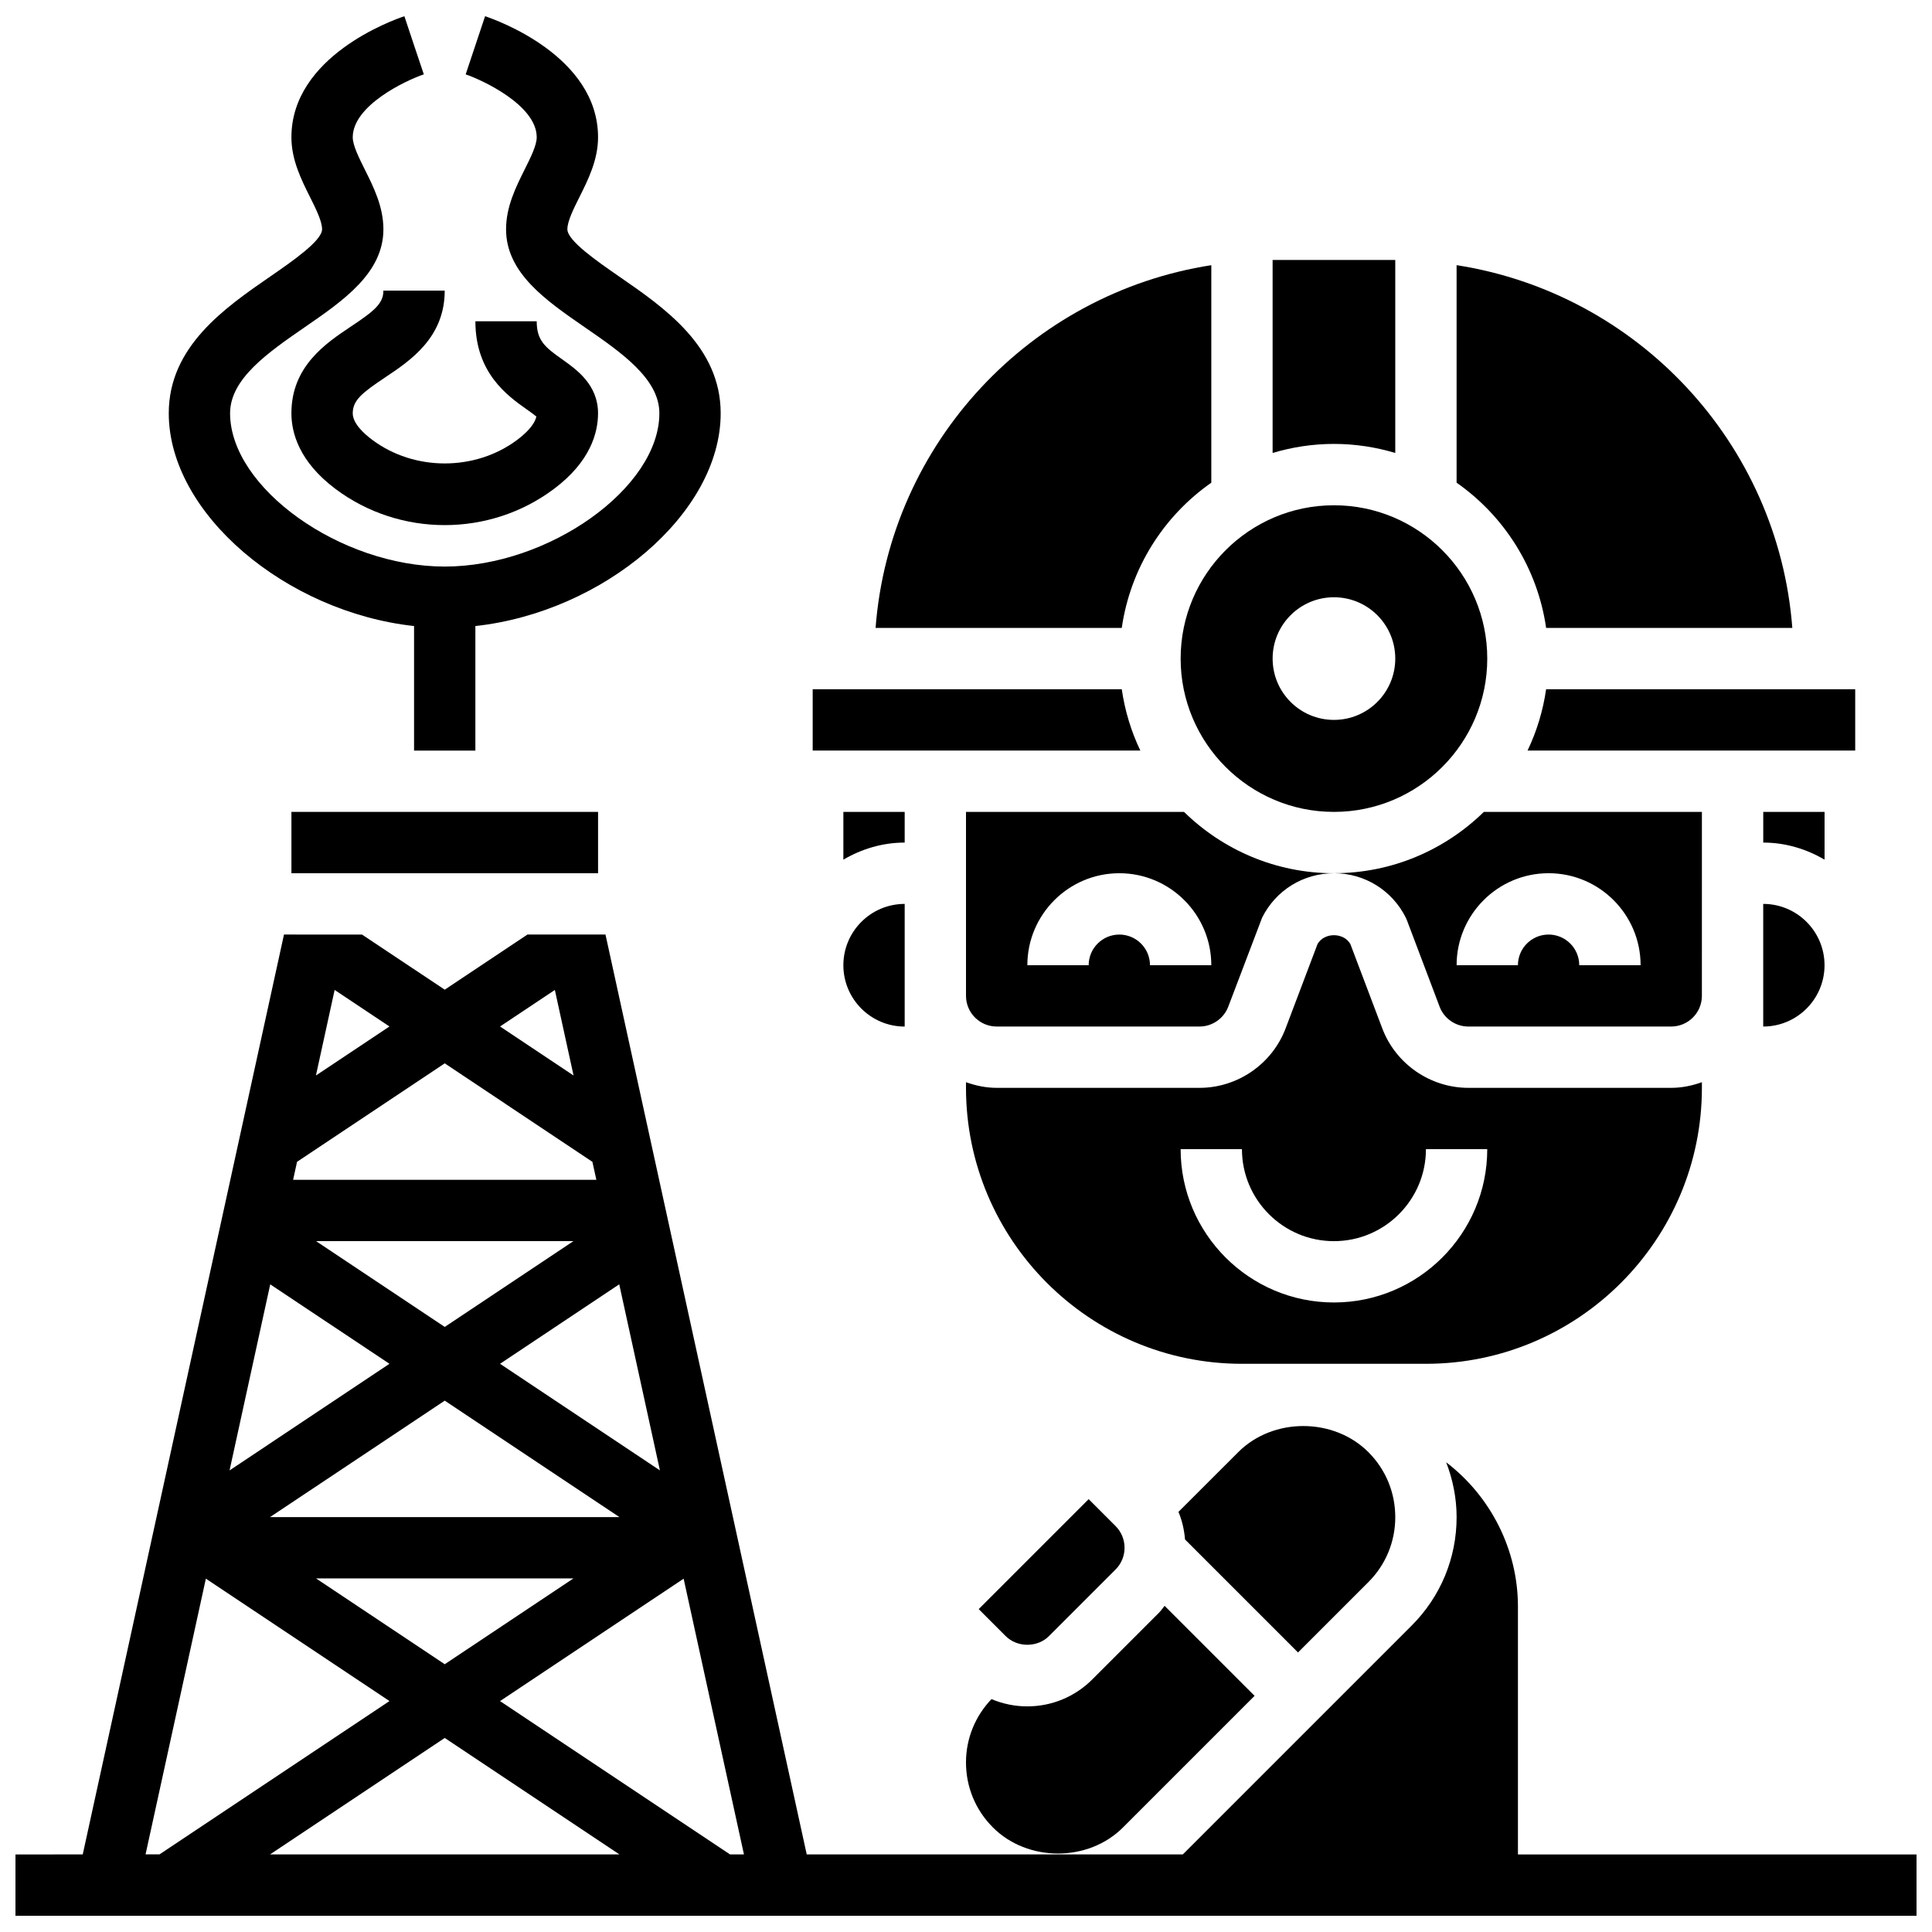 <?xml version="1.0" encoding="UTF-8"?>
<!-- Uploaded to: ICON Repo, www.svgrepo.com, Generator: ICON Repo Mixer Tools -->
<svg width="800px" height="800px" version="1.1" viewBox="144 144 512 512" xmlns="http://www.w3.org/2000/svg">
 <defs>
  <clipPath id="b">
   <path d="m148.09 391h503.81v260.9h-503.81z"/>
  </clipPath>
  <clipPath id="a">
   <path d="m188 148.09h147v194.91h-147z"/>
  </clipPath>
 </defs>
 <g clip-path="url(#b)">
  <path d="m546.27 635.44v-65.699c0-15.016-7.191-29.195-19.016-38.215 1.754 4.582 2.762 9.465 2.762 14.527 0 10.855-4.234 21.062-11.906 28.734l-60.652 60.652h-99.668l-53.332-243.78h-20.68l-21.918 14.617-21.926-14.609h-11.758l-8.918-0.004-53.332 243.78-17.828 0.004v16.25h503.81v-16.25h-105.64zm-269.76-40.633 48.66-32.438 15.984 73.07h-3.699zm31.645 40.633h-92.59l46.293-30.863zm-31.645-130.02 31.594-21.062 10.781 49.309zm31.652 40.629h-92.605l46.301-30.863zm-46.305-50.398-34.105-22.738h68.211zm40.184-38.988h-80.367l1.047-4.777 39.137-26.086 39.133 26.094zm-54.832 48.758-42.375 28.254 10.781-49.309zm48.754 56.879-34.105 22.738-34.105-22.738zm-4.922-155.95 4.957 22.672-19.484-12.992zm-43.832 9.68-19.484 12.984 4.957-22.672zm-48.652 146.33 48.66 32.438-60.945 40.629-3.699 0.004z"/>
 </g>
 <path d="m246.05 244.03c6.664-4.445 15.805-10.539 15.805-23.012h-16.25c0 3.438-2.477 5.43-8.574 9.492-6.664 4.445-15.805 10.539-15.805 23.012 0 5.152 2.031 12.816 11.676 20.047 8.523 6.394 18.738 9.59 28.953 9.59 10.215 0 20.43-3.195 28.945-9.59 9.656-7.231 11.688-14.895 11.688-20.047 0-7.574-5.711-11.613-9.492-14.285-4.566-3.227-6.762-5.004-6.762-10.094h-16.25c0 13.727 8.531 19.762 13.629 23.363 0.828 0.586 1.879 1.332 2.527 1.879-0.512 2.324-2.973 4.598-5.078 6.184-11.125 8.328-27.27 8.328-38.402 0-2.371-1.766-5.18-4.422-5.18-7.047 0-3.438 2.477-5.426 8.57-9.492z"/>
 <g clip-path="url(#a)">
  <path d="m253.73 309.91v33h16.25v-33c33.918-3.707 65.008-29.797 65.008-56.387 0-17.691-14.91-27.969-26.898-36.242-5.789-4.004-13.73-9.48-13.73-12.52 0-2.144 1.633-5.402 3.211-8.555 2.301-4.609 4.918-9.836 4.918-15.824 0-21.484-26.875-31.066-29.938-32.082l-5.144 15.406c3.984 1.332 18.828 8.047 18.828 16.676 0 2.144-1.633 5.402-3.211 8.555-2.297 4.609-4.914 9.844-4.914 15.824 0 11.57 10.555 18.852 20.762 25.898 9.766 6.734 19.867 13.699 19.867 22.855 0 19.746-29.238 40.629-56.883 40.629s-56.883-20.883-56.883-40.629c0-9.156 10.102-16.121 19.867-22.859 10.211-7.035 20.766-14.324 20.766-25.895 0-5.981-2.617-11.215-4.918-15.82-1.574-3.156-3.207-6.414-3.207-8.559 0-8.395 13.953-15.023 18.836-16.676l-2.586-7.703-2.566-7.703c-3.062 1.016-29.938 10.598-29.938 32.082 0 5.981 2.617 11.215 4.918 15.82 1.574 3.152 3.207 6.422 3.207 8.559 0 3.039-7.938 8.516-13.734 12.516-11.984 8.27-26.895 18.547-26.895 36.238 0 26.59 31.09 52.68 65.008 56.395z"/>
 </g>
 <path d="m383.75 359.16h-16.25v12.652c4.801-2.797 10.305-4.519 16.25-4.519z"/>
 <path d="m407.13 628.29c9.215 9.223 25.273 9.215 34.469 0.008l34.883-34.883-23.852-23.852c-0.504 0.617-0.934 1.277-1.512 1.852l-17.648 17.648c-4.598 4.598-10.727 7.144-17.234 7.144-3.316 0-6.516-0.676-9.484-1.926-4.332 4.551-6.754 10.469-6.754 16.781 0 6.516 2.535 12.637 7.133 17.227z"/>
 <path d="m422 577.57 17.648-17.648c3.16-3.168 3.16-8.32 0-11.488l-7.141-7.144-29.141 29.141 7.144 7.144c3.07 3.078 8.426 3.078 11.488-0.004z"/>
 <path d="m383.75 416.05v-32.504c-8.965 0-16.25 7.289-16.25 16.25 0 8.965 7.289 16.254 16.25 16.254z"/>
 <path d="m553.74 310.4h65.242c-3.754-49.016-41.059-88.68-88.969-96.129v57.645c12.602 8.816 21.434 22.598 23.727 38.484z"/>
 <path d="m513.76 264.04v-51.152h-32.504v51.152c5.152-1.543 10.605-2.398 16.25-2.398 5.648 0 11.102 0.855 16.254 2.398z"/>
 <path d="m506.62 563.29c4.606-4.598 7.141-10.719 7.141-17.234 0-6.516-2.535-12.637-7.133-17.234-9.215-9.207-25.273-9.207-34.469 0l-15.855 15.844c0.992 2.348 1.527 4.82 1.746 7.32l29.938 29.938z"/>
 <path d="m441.28 326.65h-81.91v16.25h86.824c-2.41-5.051-4.086-10.504-4.914-16.25z"/>
 <path d="m497.51 359.16c22.402 0 40.629-18.227 40.629-40.629s-18.227-40.629-40.629-40.629c-22.402 0-40.629 18.227-40.629 40.629-0.004 22.402 18.223 40.629 40.629 40.629zm0-56.879c8.98 0 16.25 7.273 16.25 16.25 0 8.98-7.273 16.25-16.25 16.25-8.98 0-16.25-7.273-16.25-16.25-0.004-8.973 7.269-16.25 16.25-16.25z"/>
 <path d="m465.01 271.92v-57.645c-47.91 7.453-85.219 47.113-88.973 96.129h65.242c2.293-15.887 11.125-29.668 23.73-38.484z"/>
 <path d="m611.27 407.91v8.133c8.965 0 16.25-7.289 16.25-16.25 0-8.965-7.289-16.25-16.25-16.25z"/>
 <path d="m627.53 359.16h-16.25v8.133c5.949 0 11.449 1.723 16.25 4.519z"/>
 <path d="m635.65 326.65h-81.91c-0.828 5.738-2.504 11.199-4.918 16.25l86.828 0.004z"/>
 <path d="m595.02 375.41v-16.25h-57.785c-10.262 10.035-24.281 16.25-39.727 16.25 8.109 0 15.406 4.512 19.031 11.758l0.332 0.766 8.645 22.859c1.188 3.144 4.242 5.25 7.598 5.25l53.777-0.004c4.477 0 8.125-3.641 8.125-8.125zm-32.504 24.379c0-4.484-3.648-8.125-8.125-8.125-4.477 0-8.125 3.641-8.125 8.125h-16.25c0-13.441 10.938-24.379 24.379-24.379 13.441 0 24.379 10.938 24.379 24.379z"/>
 <path d="m400 359.16v48.754c0 4.484 3.648 8.125 8.125 8.125h53.777c3.356 0 6.41-2.113 7.598-5.25l8.98-23.613c3.625-7.258 10.922-11.758 19.031-11.758-15.457 0-29.473-6.215-39.727-16.25h-57.785zm65.008 40.633h-16.25c0-4.484-3.648-8.125-8.125-8.125-4.477 0-8.125 3.641-8.125 8.125h-16.25c0-13.441 10.938-24.379 24.379-24.379 13.434 0 24.371 10.938 24.371 24.379z"/>
 <path d="m595.02 432.29v-1.496c-2.551 0.91-5.266 1.496-8.125 1.496h-53.777c-10.078 0-19.242-6.332-22.801-15.758l-8.469-22.371c-1.797-3.098-6.891-3.098-8.68 0l-8.469 22.371c-3.559 9.426-12.727 15.758-22.801 15.758h-53.777c-2.859 0-5.574-0.586-8.125-1.496v1.496c0 40.328 32.812 73.133 73.133 73.133h48.754c40.32 0 73.137-32.805 73.137-73.133zm-97.512 56.879c-22.402 0-40.629-18.227-40.629-40.629h16.25c0 13.441 10.938 24.379 24.379 24.379 13.441 0 24.379-10.938 24.379-24.379h16.25c0 22.402-18.227 40.629-40.629 40.629z"/>
 <path d="m221.23 359.16v16.254h81.262v-16.254z"/>
</svg>